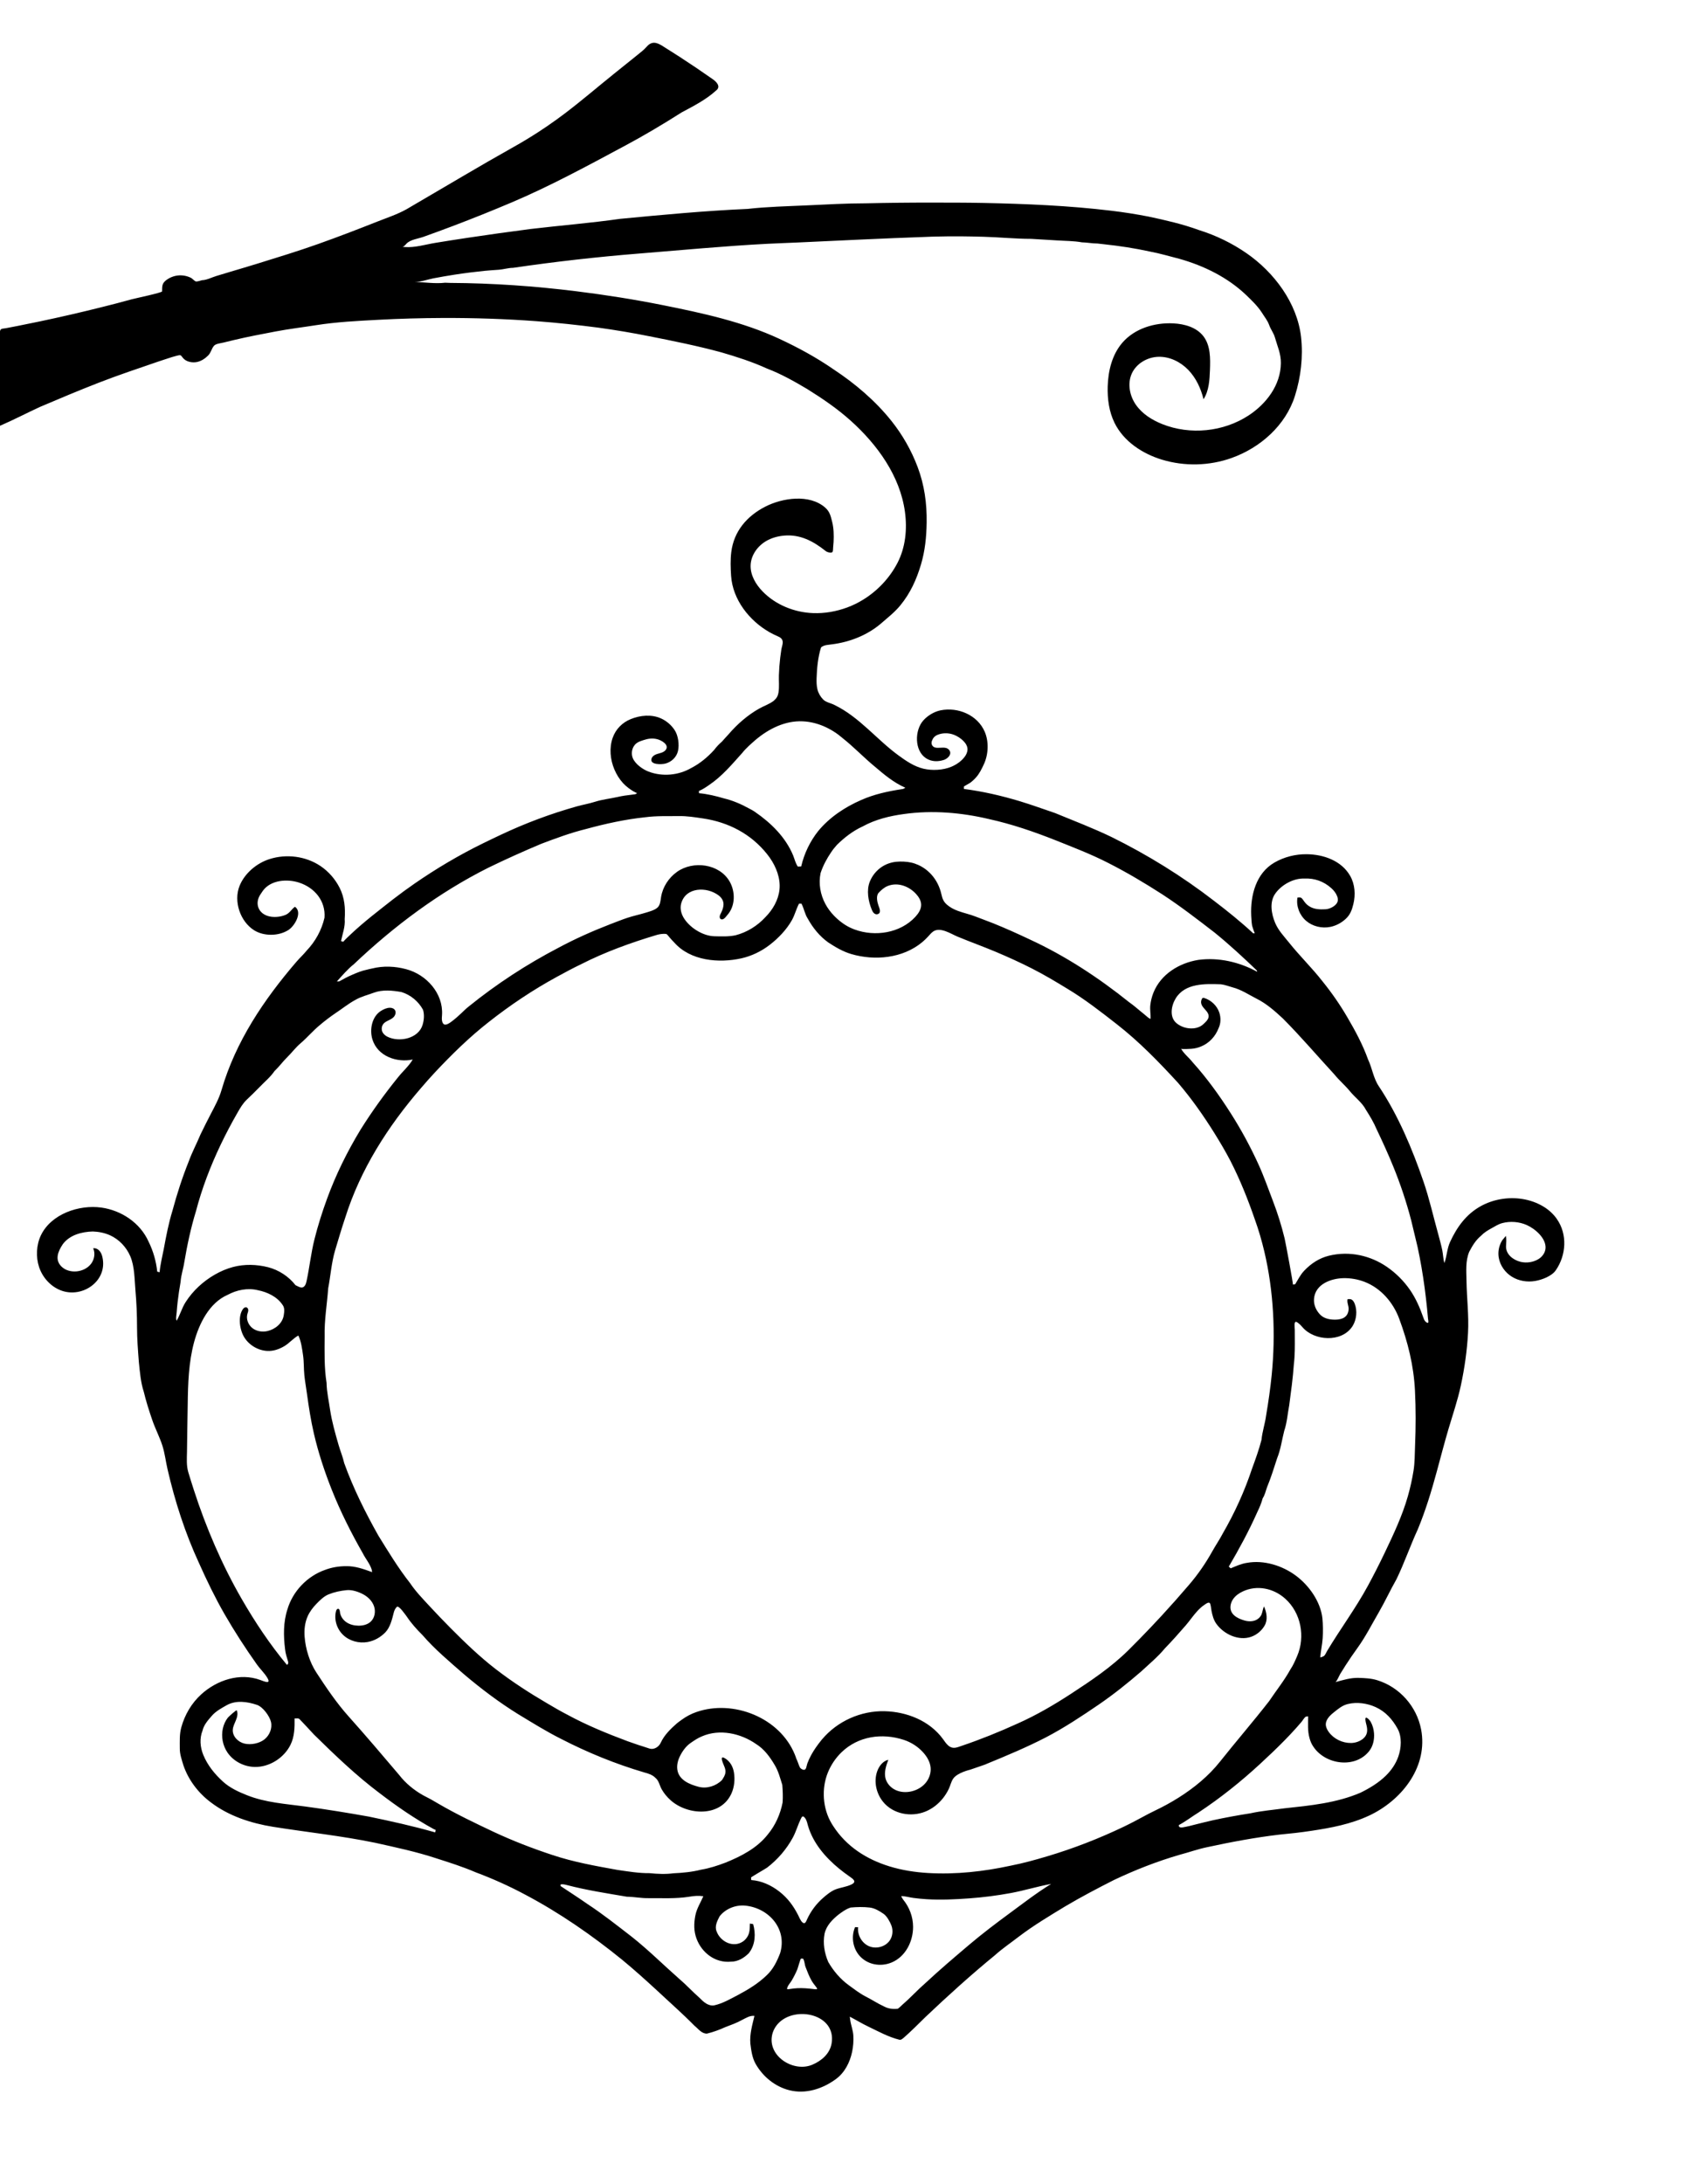 <?xml version="1.0" encoding="UTF-8"?>
<!DOCTYPE svg  PUBLIC '-//W3C//DTD SVG 1.1//EN'  'http://www.w3.org/Graphics/SVG/1.1/DTD/svg11.dtd'>
<svg enable-background="new 0 -23 1615 2094" version="1.1" viewBox="0 -23 1615 2094" xml:space="preserve" xmlns="http://www.w3.org/2000/svg">
<path d="m1493.1 1145.6c-3.363-4.792-7.826-8.916-13.232-12.125-12.213-7.251-27.124-9.335-41.013-6.824-6.571 1.188-12.965 3.41-18.806 6.653-14.04 7.795-22.784 20.029-29.392 34.306-2.937 6.345-3.056 13.629-5.41 20.16-1.221-3.617-1.255-8.34-2.07-12.256-1.09-5.236-2.556-10.433-3.93-15.583-4.702-16.854-8.433-33.75-14.131-50.344-10.754-31.318-24.26-63.443-42.689-91.086-5.3-7.77-6.4-17.35-10.38-25.73-5.07-14.17-12.21-27.46-19.81-40.4-7.09-12.17-15.13-23.78-24-34.71-9.98-12.81-21.7-24.13-31.83-36.81-4.93-6.171-10.442-11.808-13.545-19.215-3.52-8.402-5.493-19.589-0.154-27.529 5.861-8.718 17.662-15.322 28.269-14.885 9.691-0.485 18.543 2.722 25.753 9.178 2.443 2.188 4.555 4.831 5.681 7.911 0.494 1.353 0.794 2.818 0.552 4.238-0.799 4.684-7.732 8.058-11.985 8.123-5.27 0.27-10.93 0.1-15.46-2.93-2.246-1.32-3.93-3.333-5.392-5.452-1.722-2.496-2.454-3.464-5.836-2.815-1.386 8.164 2.008 16.871 8.287 22.27s15.161 7.468 23.277 5.821c5.398-1.095 10.416-3.774 14.485-7.465 4.511-4.092 6.158-8.564 7.576-14.405 2.169-8.945 1.566-18.926-3.056-27.013-8.361-14.628-25.548-20.603-41.608-20.794-10.842-0.129-21.736 2.617-31.129 8.059-17.563 10.174-23.003 31.394-22.189 50.541 0.016 0.371 0.034 0.743 0.055 1.114 1e-3 0.023 3e-3 0.046 4e-3 0.07 0.166 2.928 0.323 5.956 0.844 8.846 0.152 0.843 2.256 7.054 2.602 6.981-0.38 0.08-1.13 0.22-1.51 0.3-11.92-11.11-24.68-21.3-37.62-31.21-30.62-23.63-63.68-44.1-98.37-61.21-17.67-8.52-36.03-15.49-54.15-22.97-11.33-3.8-22.53-7.95-33.98-11.39-17.456-5.244-35.333-9.37-53.41-11.71-0.011-0.743-0.023-1.486-0.034-2.229-4e-3 -0.264 5.416-3.167 6.005-3.604 2.05-1.519 3.94-3.253 5.634-5.161 3.357-3.782 5.43-8.102 7.546-12.636 4.353-9.329 4.943-21.591 0.867-31.12-6.898-16.126-25.707-24.015-42.468-20.58-6.13 1.256-12.325 5.016-16.51 9.721-8.345 9.381-8.621 28.926 2.694 36.22 5.338 3.44 11.583 3.434 17.436 1.45 3.37-1.3 7.45-5.12 5.02-8.95-3.794-5.979-14.002 0.854-16.847-5.398-0.545-1.198-0.435-2.613 0.011-3.851 0.972-2.694 2.674-4.586 5.299-5.682 4.392-1.834 9.436-1.995 14.001-0.703 5.47 1.547 13.138 6.731 14.581 12.596 0.658 2.674-0.165 5.542-1.633 7.872-3.059 4.859-8.36 8.573-13.581 10.77-7.919 3.332-18.435 3.868-26.773 1.895-8.924-2.112-16.711-7.444-24.009-12.777-20.95-15.31-37.43-36.63-61.06-48.18-3.499-1.926-8.377-2.542-11.197-5.441-2.615-2.689-4.579-6.103-5.463-9.781-0.851-3.538-0.89-7.218-0.772-10.854 0.312-9.638 1.333-20.005 4.253-29.234 2.94-2.56 6.96-2.39 10.58-2.98 17-2.18 33.62-8.68 46.76-19.81 6.599-5.784 13.196-10.788 18.793-17.641 9.556-11.7 15.384-24.568 19.675-38.945 3.959-13.268 5.275-26.525 5.482-40.294 0.278-18.436-2.142-36.03-8.656-53.301-5.984-15.865-14.465-30.785-25.03-44.047-15.37-19.295-34.764-35.797-55.304-49.362-16.49-11.43-34.17-21.05-52.35-29.5-34.993-16.265-73.776-24.658-111.44-32.207-27.424-5.497-55.068-9.854-82.822-13.309-40.216-5.006-80.773-7.844-121.29-8.051-1.622-8e-3 -3.252-0.11-4.872-0.183-9.8 1.15-19.57-0.56-29.37-0.66 5.604 0.057 12.417-2.451 17.957-3.519 6.787-1.308 13.598-2.489 20.429-3.541 9.583-1.476 19.204-2.7 28.851-3.669 4.514-0.453 9.044-0.717 13.547-1.044 4.514-0.328 9.161-1.838 13.666-1.838 40.169-5.897 80.858-10.491 121.31-13.734 40.826-3.273 81.664-7.179 122.56-9.303l0.573-0.03c9.573-0.488 19.154-0.796 28.73-1.232 41.047-1.869 82.082-3.964 123.15-5.362 3.525-0.12 7.066-0.332 10.592-0.332 14.783-0.421 29.458-0.2 44.25 0.207 15.224 0.419 30.553 2.001 45.768 2.001 8.218 0.474 16.433 0.945 24.646 1.488 7.924 0.524 16.25 0.451 24.069 1.865 4.99 0.1 9.9 1.13 14.9 1.12 2.12 0.21 4.26 0.46 6.4 0.73 14.76 1.58 29.46 3.81 43.97 7 9.54 1.78 18.85 4.57 28.24 6.96 23.5 6.65 46.18 17.76 63.97 34.73 5.31 5.16 10.79 10.32 14.85 16.56 2.47 4.04 5.63 7.72 7.22 12.25 1.461 4.162 4.255 7.502 5.451 11.739 2.408 8.53 5.848 15.562 5.753 24.721-0.22 21.047-13.958 39.02-30.997 50.155-24.113 15.758-55.974 18.951-82.734 8.293-9.812-3.908-19.161-9.773-25.234-18.414s-8.369-20.381-4.039-30.014c4.378-9.74 15.06-15.883 25.736-16.117s21.061 4.899 28.474 12.586c7.413 7.686 12.052 17.725 14.62 28.09 5.242-8.14 5.775-18.338 6.149-28.012 0.434-11.216 0.561-23.452-6.271-32.356-6.588-8.586-18.105-11.812-28.914-12.345-18.06-0.891-37.167 4.949-48.937 18.676-9.77 11.395-13.52 26.892-13.944 41.896-0.337 11.911 1.294 24.09 6.552 34.783 8.721 17.737 26.638 29.584 45.556 35.31 21.649 6.552 45.393 5.978 66.7-1.615 27.54-9.813 51.892-31.282 60.774-59.565 5.682-18.092 7.965-37.524 5.868-56.401-3.715-32.582-25.8-62.026-52.352-80.369-13.892-9.598-29.293-17.068-45.408-22.111-15.7-5.73-31.99-9.47-48.3-12.94-11.9-2.33-23.89-4.22-35.93-5.65-40.542-4.895-81.712-6.609-122.52-7.454-16.765-0.347-33.527-0.306-50.293-0.331-20.756-0.031-41.513 0.196-62.264 0.679-19.064 0-38.21 1.109-57.251 1.988-18.764 0.866-37.786 1.254-56.437 3.379-40.824 1.785-81.715 5.639-122.39 9.531-28.372 4.053-57.145 6.31-85.621 9.699-20.298 2.637-40.574 5.445-60.814 8.495-10.222 1.54-20.434 3.143-30.635 4.816-9.431 1.547-19.742 4.767-29.308 3.997-0.797-0.064-1.591-0.156-2.387-0.231 1.782-0.129 2.885-1.907 4.143-3.175 3.77-3.796 11.154-4.6 16.058-6.348 9.528-3.397 19.024-6.886 28.484-10.469 18.92-7.166 37.7-14.703 56.324-22.605 36.688-15.568 71.705-34.567 106.8-53.357 0.733-0.393 1.467-0.785 2.2-1.178 18.287-9.791 36.359-20.573 53.929-31.733 11.5-6.13 23.29-12.14 33-20.97 5.009-3.839 8e-3 -8.538-3.229-10.813-5.279-3.71-10.593-7.369-15.941-10.978-10.696-7.217-21.529-14.232-32.491-21.038-5.859-3.638-10.303-4.467-15.02 0.94-2.682 3.075-5.86 5.46-9.06 8.033-7.455 5.991-14.909 11.982-22.364 17.974-15.59 12.529-30.894 25.688-46.802 37.75-2.754 2.089-5.535 4.143-8.339 6.164-5.765 4.154-11.634 8.163-17.599 12.024-7.616 4.929-15.389 9.616-23.304 14.05-16.492 9.239-32.809 18.696-49.112 28.259-17.906 10.503-35.812 21.006-53.719 31.509-8.729 4.888-18.706 8.148-28.102 11.868-18.85 7.463-37.781 14.73-56.887 21.516-19.081 6.777-38.43 12.664-57.787 18.678-8.696 2.702-17.44 5.249-26.138 7.845-4.514 1.347-9.019 2.724-13.53 4.084-3.96 1.194-9.427 3.977-13.547 3.977-1.323 0.373-4.811 1.559-6.098 1.175-1.256-0.374-3.157-2.711-4.599-3.426-3.827-1.895-8.194-2.711-12.444-2.262-4.01 0.424-7.887 1.972-11.122 4.374-4.288 3.184-4.019 5.793-4.117 10.899-0.024 1.243-26.454 6.815-29.13 7.567-9.462 2.657-18.996 5.074-28.528 7.464-19.849 4.976-39.792 9.574-59.817 13.79-7.059 1.486-14.129 2.925-21.208 4.316-3.641 0.715-7.283 1.418-10.929 2.109-3.504 0.658-5.86-0.02-5.86 3.869v89.72c12.9-5.59 25.39-12.09 38.15-18.01 18.785-8.002 37.612-15.916 56.641-23.322 18.805-7.319 37.967-13.676 57.06-20.251 6.015-1.851 11.797-4.098 17.896-5.628 3.878-0.972 3.572-0.59 5.649 2.055 3.071 3.91 9.251 5.017 13.843 3.942 3.99-0.934 7.481-3.265 10.353-6.129 2.877-2.868 3.159-6.426 5.658-9.337 1.76-2.061 6.226-2.395 9.091-3.1 3.358-0.827 6.719-1.645 10.084-2.445 13.286-3.158 26.635-5.678 40.043-8.226 12.84-2.44 25.82-3.97 38.72-6.01 19.581-3.097 39.712-4.087 59.487-5.144 20.631-1.102 41.29-1.689 61.95-1.76 30.035-0.104 60.061 0.86 90.01 3.096 19.885 1.485 39.643 3.628 59.403 6.208 16.33 2.26 32.61 4.98 48.78 8.23 23.18 4.58 46.36 9.26 69.18 15.47 14.83 4.32 29.6 9.07 43.67 15.5 13.46 5.13 26.04 12.22 38.39 19.55 14.67 9.13 29.04 18.92 41.91 30.49 25.367 22.804 47.242 52.813 51.932 87.344 2.255 16.606 0.575 34.103-7.265 49.114-7.411 14.19-18.793 26.296-32.361 34.766-4.984 3.111-10.276 5.734-15.79 7.764-10.468 3.853-21.661 5.839-32.824 5.396-17.889-0.71-35.676-7.867-48.182-20.677-6.721-6.884-12.038-15.941-11.564-25.55 0.469-9.507 6.754-18.149 14.993-22.916 5.206-3.012 11.122-4.618 17.089-5.151 15.439-1.378 28.014 5.37 39.782 14.7 1.103 1.072 5.333 2.391 6.59 1.051 0.659-0.703 0.563-3.587 0.672-4.549 0.195-1.716 0.335-3.439 0.421-5.164 0.313-6.261 0.194-13.019-1.341-19.128-1.355-5.394-2.213-9.805-6.657-13.718-15.105-13.301-41.069-9.383-57.535-0.941-17.551 8.999-30.101 23.556-32.576 43.519-0.936 7.552-0.676 15.186-0.179 22.761 1.498 22.833 17.498 43.104 36.891 54.101 2.623 1.487 5.331 2.818 8.106 3.995 2.319 0.983 4.294 2.4 4.506 5.233 0.168 2.232-0.982 5.222-1.333 7.464-0.399 2.548-0.75 5.104-1.052 7.666-0.671 5.599-1.085 11.232-1.276 16.868-0.182 5.382 0.484 10.998-0.352 16.318-0.584 3.718-1.821 5.75-4.605 8.186-4.18 3.21-9.25 4.83-13.8 7.38-11.36 6.37-21.27 15.09-29.73 24.96-2.05 2.28-4.17 4.5-6.19 6.83-2.73 2.36-5.24 4.97-7.38 7.89-6.28 6.9-13.57 13.03-21.91 17.3-12.23 7.16-27.79 8.56-41.05 3.5-5.573-2.138-12.703-7.179-15.065-12.849-1.54-3.697-1.161-8.135 0.984-11.518 2.31-3.643 5.568-4.592 9.389-5.865 4.3-1.432 8.487-1.978 13-0.846 3.647 0.915 11.329 4.901 8.537 9.742-0.936 1.622-2.68 2.613-4.447 3.234s-3.631 0.951-5.362 1.667-3.384 1.915-4.046 3.667c-2.469 6.525 9.706 5.966 13.121 5.089 5.769-1.481 10.678-6.017 12.096-11.968 1.464-6.144 0.289-14.912-3.196-20.177-3.21-4.849-7.79-8.797-13.1-11.18-9.106-4.088-19.872-3.004-28.933 0.662-8.152 3.297-14.477 9.652-17.385 17.992-3.429 9.832-2.335 20.859 1.675 30.345 2.009 4.753 4.778 9.206 8.251 13.029 3.006 3.309 7.849 6.952 11.914 8.906 0.249 0.12 1.394 0.895 1.669 0.502-1.17 1.67-3.33 1.33-5.06 1.69-4.66 0.53-9.3 1.17-13.86 2.24-7.16 1.6-14.52 2.33-21.53 4.57-5.701 1.822-11.815 2.838-17.606 4.465-6.238 1.752-12.439 3.636-18.597 5.649-12.317 4.026-24.466 8.568-36.403 13.612-11.755 4.967-23.287 10.489-34.738 16.087-22.863 11.177-44.96 24.263-65.963 38.795-6.936 4.799-13.738 9.799-20.423 14.942-13.41 10.54-27.02 20.9-39.51 32.54-2.79 2.66-5.68 5.24-8.25 8.13l-2.08-0.68c1.44-7 4.15-13.81 3.52-21.1 0.719-10.447-0.078-20.504-4.844-29.93-4.226-8.359-10.572-15.657-18.347-20.893-14.134-9.518-32.71-11.848-48.892-6.68-12.369 3.95-23.906 13.606-28.781 25.792-5.874 14.682 0.641 34.044 13.994 42.442 9.389 5.905 23.697 5.737 33.019-0.32 5.951-3.866 13.628-17.014 6.151-22.2-3.375 2.355-4.871 5.964-8.891 7.711-5.176 2.249-12.381 2.821-17.731 0.93-9.447-3.338-11.807-13.039-6.208-20.901 0.66-1.05 1.35-2.08 2.07-3.07 7.643-10.508 23.447-11.538 34.844-7.796 14.92 4.898 25.444 17.67 24.246 33.586-2.67 11.8-8.74 22.78-17.07 31.53-3.03 3.78-6.66 7.03-9.82 10.71-31.317 36.471-58.32 76.487-71.89 123.1-2.335 8.022-6.408 15.404-10.25 22.781-3.42 6.47-6.63 13.06-9.86 19.63-3.58 8.67-8.07 16.94-11.25 25.77-6.21 15.44-11.33 31.28-15.65 47.34-3.69 11.94-6.03 24.24-8.3 36.52-1.44 7.49-3.38 14.9-4.04 22.52-0.57-0.14-1.7-0.42-2.27-0.56-1.06-9.98-3.83-19.78-8.3-28.77-8.017-17.983-26.022-29.997-45.348-32.673-21.256-2.944-48.038 6.073-57.885 26.539-4.454 9.257-4.995 20.896-1.752 30.585 3.343 9.989 11.069 18.566 20.915 22.31 20.451 7.776 44.846-8.858 39.853-31.673-0.492-2.247-1.3-4.488-2.815-6.218s-3.841-2.873-6.113-2.514c2.194 4.818 1.152 10.78-2.086 14.968s-8.412 6.65-13.68 7.174c-5.172 0.515-10.688-0.855-14.443-4.449-7.033-6.731-3.384-14.92 1.163-21.728 6.66-8.83 18.15-11.76 28.69-12.06 5.65 0.2 11.36 1.3 16.54 3.64 8.569 3.871 15.616 11.269 19.372 19.988 4.245 9.856 4.058 22.2 4.98 32.755 1.024 11.716 1.536 23.476 1.534 35.236-2e-3 11.227 0.882 22.285 1.744 33.49 0.966 9.31 1.757 19.648 4.731 28.571 2.189 9.21 5.104 18.226 8.173 27.174 2.849 8.305 7.09 16.306 9.726 24.615 2.33 7.35 3.16 15.08 4.91 22.59 7.09 30.81 16.86 61.06 30.13 89.79 7.4 16.58 15.32 32.95 24.35 48.72 9.59 16.67 20.07 32.82 31.18 48.51 3.095 4.371 7.116 8.047 9.911 12.642 4.062 6.677-2.593 3.722-6.653 2.229-19.68-7.232-41.601 0.129-56.618 13.758-9.3 8.44-15.88 19.67-19.16 31.75-1.78 6.51-1.42 13.3-1.41 19.98-0.1 5.58 1.86 10.9 3.42 16.18 4.82 14.22 14.32 26.65 26.3 35.63 17.29 13.16 38.53 20.04 59.78 23.47 32.58 5.18 65.46 8.61 97.8 15.29 19.69 4.38 39.49 8.56 58.67 14.9 12.66 4.06 25.38 8.06 37.61 13.34 16.46 6.15 32.52 13.35 48.01 21.67 32.89 17.41 63.62 38.73 92.51 62.14 11.34 9.32 22.23 19.15 33.04 29.07 12.17 11.4 24.72 22.4 36.45 34.27 3.6 2.93 6.84 7.68 11.95 7.56 6.02-1.48 11.89-3.61 17.52-6.18 5.42-2.1 10.97-4 16.05-6.87 3.78-1.84 7.56-4.48 11.98-3.93-2.05 8.7-4.69 17.49-3.91 26.54 0.86 6.66 1.69 13.55 5.09 19.51 6.981 12.238 18.625 21.772 32.384 25.22 15.7 3.934 31.76-1.353 44.536-10.68 8.464-6.179 13.44-16.015 15.566-26.093 1.073-5.084 1.46-10.319 1.187-15.507-0.282-5.361-2.343-10.05-3.013-15.21-0.1-0.77-0.31-2.3-0.41-3.06 6.06 3.14 11.86 6.76 18.06 9.67 9.59 4.6 19.04 9.84 29.43 12.43 1.88 0.47 3.27-1.18 4.62-2.19 7.15-6.33 13.9-13.09 20.7-19.79 21.52-20.4 43.55-40.31 66.49-59.1 7.07-6.38 15.01-11.68 22.53-17.51 14.17-10.82 29.49-19.97 44.71-29.21 15.25-9.04 30.95-17.28 46.76-25.29 20.32-9.64 41.32-17.87 62.92-24.16 8.96-2.36 17.69-5.51 26.78-7.38 22.82-4.93 45.8-9.24 68.99-11.98 10.19-0.98 20.38-2.06 30.5-3.62 19.05-2.83 38.3-6.49 55.84-14.75 29.91-14.085 54.902-44.503 50.122-79.277-0.149-1.085-0.327-2.166-0.535-3.241-4.264-22.074-20.671-40.581-42.202-47.182-5.715-1.752-11.796-2.025-17.735-2.19-7.752-0.215-14.9 2.052-22.285 4.082 1.221-0.336 3.77-6.415 4.512-7.638 1.739-2.865 3.517-5.707 5.333-8.524 3.632-5.634 7.413-11.172 11.347-16.6 7.662-10.572 13.783-22.708 20.367-34.023 6.063-10.419 11.07-21.421 17.039-31.865 7.585-15.619 13.175-32.066 20.438-47.803 7.46-17.962 13.108-36.61 18.204-55.361 3.67-13.501 7.272-27.433 11.283-40.998 4.108-13.895 8.792-27.406 11.829-41.604 3.555-16.624 5.979-33.509 6.879-50.49 0.886-16.713-1.215-33-1.465-49.647-0.15-9.33-1.09-19.09 2.57-27.93 2.98-5.75 6.4-11.43 11.5-15.56 2.768-2.957 6.263-5.045 9.782-6.979 3.494-1.92 6.605-4.025 10.497-5.044 7.673-2.01 16.173-1.34 23.423 1.865 7.904 3.493 18.517 12.491 18.032 22.048-0.208 4.104-2.744 7.874-6.142 10.183-5.018 3.411-12.044 4.466-17.894 3.018-6.947-1.719-14.067-7.081-13.868-14.874 0.088-3.481 0.674-6.584-0.233-10.009 0.077 0.291-3.065 3.698-3.409 4.245-0.926 1.475-1.687 3.052-2.271 4.692-1.364 3.833-1.74 8.003-1.053 12.014 1.29 7.53 6.156 14.276 12.665 18.277s14.527 5.313 22.063 4.06c6.57-1.092 16.001-4.56 19.962-10.279 9.998-14.438 11.336-34.469 1.048-49.129zm-544.27-383.31c21.5 4.73 42.37 11.9 62.83 19.97 17.24 6.91 34.64 13.52 51.19 22.02 17.81 9.03 34.98 19.27 51.77 30.06 17.43 11.36 33.89 24.1 50.35 36.79 14.02 11.38 27.29 23.66 40.31 36.16 0.09 0.33 0.29 0.98 0.39 1.3-17.07-9.37-37.03-13.99-56.43-11.39-18.361 2.951-36.021 13.716-43.098 31.505-1.53 3.845-2.529 7.899-2.983 12.012-0.485 4.396 0.494 8.668 0.284 12.964-1.581-0.141-3.697-2.392-4.987-3.415-1.691-1.34-3.347-2.723-5.002-4.107-3.407-2.848-6.802-5.719-10.434-8.28-29.4-23.57-61.14-44.44-95.4-60.25-11.491-5.444-23.095-10.659-34.884-15.428-5.562-2.25-11.26-4.195-16.809-6.418-5.641-2.26-11.636-3.457-17.325-5.579-3.702-1.381-7.312-3.224-10.324-5.81-3.484-2.992-4.528-5.924-5.508-10.295-0.38-1.694-0.862-3.366-1.444-5.002-1.189-3.342-2.795-6.537-4.789-9.471-3.944-5.802-9.396-10.509-15.796-13.403-2.207-0.998-4.509-1.794-6.874-2.318-4.376-0.968-9.647-1.19-14.122-0.782-4.916 0.448-9.731 2.072-13.876 4.761-5.269 3.419-9.407 8.527-11.732 14.357-3.314 8.31-1.435 18.62 1.846 26.646 0.458 1.121 0.973 2.244 1.78 3.147 1.199 1.341 2.805 1.877 4.463 1.117 1.754-0.804 1.874-2.491 1.49-4.31-0.279-1.318-0.845-2.554-1.289-3.825-1.171-3.356-2.444-9.228 0.221-12.137 2.298-2.508 5.263-5.099 8.423-6.414 9.833-4.092 20.799 0.137 27.611 7.712 2.524 2.807 4.628 6.256 4.72 10.03 0.107 4.408-2.526 8.415-5.51 11.661-14.448 15.712-38.801 19.413-58.346 12.175-1.446-0.535-2.869-1.131-4.264-1.789-5.633-2.654-11.214-6.995-15.533-11.493-3.209-3.342-6.001-7.09-8.199-11.172-4.829-8.967-6.68-19.566-4.599-29.599 2.35-7.14 5.93-13.81 10.15-20.02 1.64-2.5 3.58-4.8 5.55-7.05 7.24-7.09 15.36-13.41 24.63-17.63 12.2-6.73 25.94-10.07 39.67-11.92 27.279-3.82 55.149-1.43 81.879 4.92zm144.06 785.87c-3.485 3.559-6.997 7.093-10.534 10.601-16.377 16.243-35.692 29.247-54.939 41.793-16.43 10.71-33.41 20.68-51.37 28.65-17.53 7.98-35.39 15.23-53.64 21.4-4.818 1.665-8.712 3.524-13.092-0.317-1.986-1.742-3.423-4.007-4.982-6.14-12.865-17.6-34.685-26.187-55.978-26.697-22.779-0.545-45.248 9.512-59.949 26.915-0.328 0.389-0.652 0.781-0.969 1.179-3.56 4.455-6.901 9.113-9.612 14.139-1.384 2.566-2.604 5.22-3.611 7.957-0.874 2.375-0.789 6.718-3.904 5.896-1.387-0.366-2.655-1.166-3.334-2.462-1.24-2.7-2-5.6-3.34-8.24-0.42-1.38-0.92-2.7-1.45-3.99-14.537-35.382-59.055-52.858-94.32-40.61-5.01 1.74-9.74 4.23-14.02 7.35-1.62 1.16-3.24 2.34-4.8 3.59-6 5.35-12.02 11.1-15.4 18.54-1.75 3.88-6.39 6.89-10.67 5.58-3.6-1.09-7.12-2.45-10.73-3.47-3.46-1.17-6.88-2.45-10.34-3.59-19.74-7.37-39.3-15.37-57.82-25.44-6.63-3.39-13.03-7.2-19.44-10.95-16.88-9.875-33.507-20.626-49.005-32.562-15.523-11.956-29.664-25.586-43.461-39.464-6.914-6.955-13.703-14.035-20.361-21.236-6.471-6.999-13.279-14.011-18.582-21.967-11.32-14.36-20.79-30.04-30.4-45.55-12.56-22.32-24.04-45.31-32.73-69.43-1.32-6-3.76-11.67-5.44-17.56-3.14-10.9-6.28-21.84-8.03-33.07-1.2-8.76-3.32-17.42-3.45-26.3-2.36-14.77-1.91-29.77-1.85-44.67-0.38-15.43 2.3-30.67 3.41-46 2.29-12 3.11-24.27 6.52-36.05 3.18-10.61 6.31-21.25 9.84-31.75 14.567-46.297 40.96-87.444 72.47-123.98 4.427-5.134 8.889-10.267 13.53-15.209 16.14-17.19 33.02-33.76 51.62-48.29 20.58-16.22 42.44-30.84 65.46-43.38 7.64-4.15 15.29-8.31 23.14-12.05 23.21-11.81 47.8-20.64 72.7-28.1 2.92-0.8 5.99-1.24 9.02-0.87 1.28 0.91 2.18 2.26 3.21 3.45 1.38 1.65 2.88 3.22 4.39 4.77 15.422 17.54 42.774 19.937 64.3 15.142 9.762-2.174 19.096-6.682 27.09-12.809 8.288-6.352 16.359-14.739 21.465-23.889 2.818-5.049 4.09-10.688 6.785-15.744 0.58 0.01 1.75 0.02 2.33 0.03 2.5 4.61 3.17 10.01 6.1 14.42 4.88 8.89 11.43 16.91 19.72 22.84 6.85 4.46 13.97 8.68 21.87 11.01 22.621 6.672 49.565 4.129 68.147-11.384 2.066-1.725 4.012-3.594 5.815-5.592 1.468-1.626 2.866-3.357 4.665-4.606 6.76-4.694 16.985 2.237 23.239 4.844 12.103 5.045 24.443 9.447 36.526 14.525 11.874 4.989 23.607 10.322 35.089 16.16 11.517 5.855 22.524 12.423 33.538 19.154 16.83 10.08 32.34 22.17 47.78 34.23 21.42 16.7 40.41 36.27 58.74 56.25 12.87 15.03 24.27 31.27 34.75 48.03 5.45 8.77 10.73 17.67 15.5 26.84 9.19 17.99 16.72 36.8 23.3 55.9 3.65 10.04 6.62 20.31 9.09 30.71 9.048 38.098 11.004 79.592 7.094 118.59-1.303 12.993-3.167 25.925-5.354 38.797-1.04 7.86-3.68 15.41-4.42 23.32-2.43 9.44-5.78 18.62-9.13 27.77-7.14 21.51-16.6 42.24-27.94 61.85-3.09 5.93-6.89 11.43-10.14 17.27-6.412 11.523-13.677 21.984-22.221 31.995-8.559 10.028-17.311 19.892-26.249 29.584-6.865 7.446-13.841 14.788-20.924 22.026-0.103 0.105-0.208 0.212-0.312 0.319zm-318.94 268.93c-0.618 1.369-1.315 3.36-2.618 3.528-0.451 0.058-0.975-0.102-1.593-0.582-1.944-1.51-3.269-5.059-4.365-7.202-4.543-8.879-9.976-16.253-17.902-22.448-7.759-6.063-17.097-10.413-27.016-11.057-0.061-0.811-0.121-1.623-0.182-2.434-0.036-0.477 14.046-8.469 15.482-9.572 4.994-3.834 9.59-8.186 13.696-12.959 4.105-4.773 7.719-9.968 10.747-15.487 3.195-5.823 4.853-12.118 7.727-18.077 0.64-1.05 1.05-2.88 2.65-2.38 2.46 1.8 3.29 4.85 3.99 7.67l0.38 1.35c4.891 16.581 16.625 30.14 29.767 40.919 3.226 2.646 6.571 5.148 9.995 7.531 3.196 2.225 7.467 4.934 1.819 7.666-4.778 2.311-10.124 2.808-15.024 4.649-4.409 1.657-8.701 5.188-12.205 8.255-6.497 5.688-11.793 12.759-15.348 20.63zm7.113 66.822c-0.421-0.05-0.843-0.101-1.265-0.152-4.917-0.601-9.878-1.007-14.835-0.801-2.578 0.107-5.119 0.411-7.668 0.837-2.571 0.429-2.879 0.355-2.076-1.839 0.768-2.098 2.814-4.236 3.961-6.191 2.072-3.532 3.962-7.205 5.528-10.991 0.493-1.191 2.942-10.134 3.405-10.134 0.51 0 1.53-0.02 2.03-0.03 1.62 2.41 1.37 5.44 2.42 8.09 1.732 4.373 3.349 8.835 5.704 12.924 1.188 2.063 2.582 3.909 4.078 5.752 1.815 2.236 1.968 2.918-1.282 2.535zm-250.76-976.07c1.103 1.275 2.092 2.646 3 4.078-0.908-1.432-1.898-2.803-3-4.078zm98.623-52.529c0.237 0.836 0.398 1.699 0.641 2.529-0.243-0.83-0.405-1.693-0.641-2.529zm51.177-125.82c12.31-8.25 21.87-19.74 31.69-30.66 3.72-4.67 8.28-8.56 12.74-12.49 12.6-10.68 28.57-18.71 45.45-17.83 14.16 0.65 27.67 7.03 38.29 16.24 10.71 8.52 20.16 18.48 30.72 27.19 9 7.65 18.26 15.45 29.2 20.17-0.93 0.75-1.99 1.32-3.2 1.39-13.37 2.03-26.73 4.92-39.13 10.44-15.61 6.81-30.25 16.5-41.16 29.71-7.89 9.93-13.49 21.6-16.34 33.95-1.09 0.03-2.18 0.08-3.25 0.13-2.21-3.19-3.04-7.03-4.44-10.58-7.22-17.49-21.14-31.15-36.5-41.72-1.92-1.37-4-2.46-6.08-3.53-7.55-4.17-15.54-7.57-23.94-9.58-7.79-2.3-15.68-4.18-23.78-4.92-0.03-0.52-0.1-1.57-0.14-2.09 3.53-1.52 6.75-3.61 9.87-5.82zm-340.74 171.82c38.53-36.54 81.57-68.75 129.15-92.57 16.6-8.08 33.45-15.63 50.47-22.79 14.11-5.35 28.31-10.61 42.98-14.22 18.69-5.1 37.7-9.3 57-11.3 10.61-1.4 21.33-0.97 32-1.09 7.82-0.17 15.57 1.11 23.28 2.25 24.342 3.6 45.963 14.812 61.416 34.203 0.909 1.141 1.785 2.309 2.62 3.505 6.063 8.678 10.38 19.639 9.271 30.39-1.042 10.102-6.398 19.335-13.448 26.452-7.68 8.38-17.63 14.56-28.64 17.44-6.73 1.43-13.64 1.12-20.46 0.95-11.19-0.279-24.19-8.596-29.667-18.253-2.222-3.918-3.24-8.654-2.091-13.009 4.246-16.099 24.706-16.41 35.873-7.93 2.898 2.201 4.832 5.073 4.741 8.83-0.07 2.884-1.165 5.646-2.469 8.219-0.513 1.012-1.071 2.041-1.175 3.171-0.199 2.167 1.401 3.413 3.318 2.549 1.71-0.77 2.906-2.692 4.111-4.049 7.656-8.617 7.695-22.294 2.074-32.031-9.875-17.107-34.987-20.197-50.405-9.26-7.92 5.619-13.693 14.357-15.292 23.978-0.565 3.4-0.738 7.919-3.538 10.363-3.015 2.631-8.236 3.924-11.982 5.059-5.554 1.682-11.251 2.86-16.764 4.681-5.651 1.867-11.165 4.132-16.743 6.232-16.95 6.56-33.59 13.98-49.6 22.58-30.32 15.81-59.12 34.59-85.72 56.09-2.54 1.98-4.84 4.25-7.17 6.48-2.978 2.85-6.369 5.81-9.688 8.264-3.418 2.528-7.732 5.058-8.896-0.941-0.359-1.852-0.111-3.76 5e-3 -5.643 1.267-20.695-15.035-38.699-34.381-43.8-10.63-2.87-21.99-3.36-32.71-0.67-1.71 0.32-3.39 0.75-5.08 1.17-4.81 0.99-9.39 2.84-13.87 4.81-4.35 1.85-8.52 4.09-12.64 6.4l-2.19 0.01c5.23-5.7 10.22-11.68 16.31-16.52zm-169.96 341.79c-1.037-1.759-0.11-6.02 0.046-8.231 0.229-3.249 0.534-6.492 0.9-9.729 0.732-6.473 1.716-12.915 2.857-19.328 0.39-6.41 2.61-12.46 3.53-18.77 2.8-16.53 6.28-32.95 11.2-48.97 5.745-21.982 13.932-43.291 23.716-63.78 4.951-10.367 10.322-20.533 16.047-30.493 2.671-4.647 5.037-8.828 8.884-12.542 4.165-4.02 8.389-7.982 12.382-12.175 4.8-5.04 10.33-9.48 14.26-15.27 4.4-4.13 7.91-9.09 12.21-13.31 4.41-4.29 8.03-9.33 12.75-13.3 6.46-5.51 11.92-12.09 18.49-17.47 4.87-4.14 9.98-8.02 15.27-11.61 6.3-4.15 12.16-8.97 18.83-12.55 5.49-3.24 11.77-4.67 17.68-6.91 8.47-3.16 17.78-2.17 26.49-0.66 8.78 2.66 16.38 8.97 20.75 17.03 1.4 4.68 0.97 9.84-0.44 14.49-4.015 13.241-22.462 16.909-33.704 11.325-2.091-1.038-3.984-2.649-4.9-4.796-0.874-2.049-0.761-4.495 0.299-6.454 2.082-3.849 7.375-4.396 10.384-7.394 1.758-1.751 2.752-4.608 1.494-6.746-0.944-1.605-2.917-2.373-4.779-2.374-3.129-2e-3 -5.99 1.358-8.564 2.929-8.838 5.394-11.263 18.045-8.29 27.529 5.04 16.075 23.304 22.385 38.65 19.151-3.8 6.37-9.53 11.28-14.12 17.05-12.97 16.02-25.06 32.79-36 50.26-12.76 21.05-23.72 43.23-32.15 66.37-4.641 12.741-8.771 25.728-12.054 38.887-3.265 13.083-4.643 26.415-7.452 39.57-0.343 1.608-0.728 3.26-1.683 4.599-2.624 3.677-5.916 0.961-8.981-0.385-6.58-8.41-15.97-14.56-26.32-17.23-10.94-2.77-22.61-3.11-33.57-0.22-12.044 3.176-23.832 10.196-32.989 18.715-4.781 4.448-9.006 9.489-12.53 14.987-3.609 5.63-5.287 12.204-8.593 17.805zm62.453 266.85c-19.018-32.932-34.23-68.398-45.937-104.55-1.867-5.766-3.683-11.541-5.423-17.343-1.76-6.19-1.31-12.69-1.17-19.03 0.114-15.249 0.504-30.57 0.694-45.723 0.249-19.889 0.896-40.327 6.109-59.637 4.784-17.722 14.603-37.75 32.187-45.38 8.78-4.72 19.26-6.88 29.05-4.43 9.08 1.82 18.41 6.2 23.66 14.13 2.16 2.82 1.61 6.6 1.1 9.88-1.216 7.82-8.232 13.431-15.615 15.14-4.938 1.143-10.437 0.297-14.435-2.818-3.998-3.114-6.193-8.609-4.848-13.495 0.295-1.073 0.749-2.115 0.849-3.224s-0.247-2.355-1.2-2.932c-1.172-0.71-2.783-0.082-3.614 1.008-5.413 7.098-3.415 20.125 0.82 27.173 4.636 7.716 13.251 12.888 22.241 13.351 5.793 0.299 11.32-1.616 16.257-4.525 4.846-2.856 8.73-7.637 13.533-10.248 2.725 5.474 3.61 12.789 4.502 18.802 0.95 6.401 0.619 12.79 1.262 19.17 0.59 5.861 1.693 11.834 2.489 17.708 1.747 12.889 3.748 25.757 6.691 38.434 4.228 18.209 10.133 36.109 17.016 53.483 8.376 21.144 18.65 41.523 29.913 61.253 2.66 5.28 6.7 9.83 8.49 15.55l0.39 2.43c-7.98-2.92-16.23-5.91-24.84-5.72-6.95-0.02-13.93 1.12-20.43 3.61-16.99 5.99-30.8 20.43-35.92 37.7-4.05 12.34-3.87 25.61-2.27 38.36 0.38 4.16 1.81 8.12 2.98 12.12l-0.06 1.74c-0.28 0.28-0.83 0.86-1.11 1.14-16.361-19.66-30.581-41-43.361-63.13zm185.52 223.67c-21.01-6.01-42.39-10.73-63.79-15.17-20.185-3.605-40.431-6.887-60.751-9.642-19.124-2.593-38.106-3.684-56.233-10.927-8.111-3.241-16.088-6.933-22.645-12.831-7.99-7.21-14.98-15.81-19.05-25.85-2.98-7.33-3.66-15.77-0.67-23.19 1.3-5.52 5.14-9.83 8.76-13.98 3.94-4.63 9.4-7.49 14.6-10.45 8.87-4.87 19.679-3.3 28.859-0.2 5.64 1.905 12.145 10.774 13.432 16.397 1.401 6.116-1.391 12.793-6.303 16.698-4.931 3.92-13.004 5.452-19.123 4.013-6.07-1.427-11.502-6.863-11.217-13.092 0.149-3.262 1.754-6.246 2.992-9.267 1.237-3.021 2.119-6.495 0.828-9.494-0.333-0.774-8.008 6.274-8.565 6.992-2.355 3.04-3.961 6.638-4.792 10.385-1.75 7.895-0.063 16.515 4.528 23.171 5.791 8.396 15.887 13.512 26.084 13.7 14.167 0.261 28.103-8.772 34.235-21.162 3.9-7.88 4.09-16.73 3.96-25.32 1.64 0.18 3.85-0.66 5.02 0.93 4.63 4.72 9.03 9.65 13.55 14.48 20.07 19.7 40.41 39.26 62.93 56.17 16.52 12.62 33.67 24.48 51.92 34.47 0.47 0.2 1.42 0.62 1.9 0.82-0.109 0.589-0.339 1.759-0.459 2.349zm56.43-0.32c-17.99-8.5-36-17.06-53.2-27.08-4.79-2.93-9.71-5.64-14.73-8.13-8.86-4.96-16.92-11.55-23.13-19.6-15.92-18.78-31.87-37.56-48.3-55.91-11.67-13-21.43-27.54-30.98-42.11-6.514-9.941-10.442-22.691-11.338-34.484-0.496-6.533 0.199-13.249 2.807-19.26 2.007-4.626 5.089-8.69 8.596-12.281 3.346-3.426 7.109-7.199 11.584-9.005 5.623-2.27 11.289-3.444 17.298-4.053 5.163-0.524 11.3 1.532 15.863 3.971 4.68 2.501 8.736 6.49 10.437 11.515s0.69 11.098-3.192 14.715c-3.092 2.881-7.526 3.908-11.752 3.864-4.019-0.042-8.102-0.991-11.445-3.222s-5.869-5.836-6.295-9.833c-0.137-1.285-0.408-2.998-1.694-3.127-1.13-0.114-1.823 1.197-2.104 2.298-2.069 8.127 0.885 17.205 7.011 22.932 6.127 5.727 15.095 8.078 23.35 6.598 6.463-1.159 12.418-4.561 16.964-9.262 4.607-4.764 6.466-12.507 8.048-18.826 0.49-2.09 1.43-4.08 2.96-5.59 1.917-1.892 8.787 8.355 9.631 9.418 4.14 6.21 9.445 12.158 14.749 17.382 12.03 13.92 26.21 25.75 40.04 37.82 16.39 13.87 33.57 26.85 51.83 38.17 13.54 8.19 26.99 16.59 41.14 23.7 25.59 13.19 52.36 24.1 79.99 32.25 3.85 1 7.84 2.27 10.69 5.22 3.318 2.697 3.909 7.312 5.92 10.873 2.202 3.899 5.141 7.419 8.458 10.415 16.286 14.709 48.138 16.604 58.487-6.418 2.742-6.101 3.451-13.364 2.392-19.937-0.895-5.555-3.515-10.515-8.362-13.561-4.334-2.723-3.612 0.639-2.364 4.038 1.106 3.013 2.884 5.868 2.52 9.21-0.13 2.79-1.85 5.14-3.28 7.44-5.71 5.74-14.52 8.55-22.45 6.46-8.519-2.245-18.86-6.373-20.357-16.34-0.632-4.207 0.371-8.537 2.18-12.387 2.365-5.033 5.936-10.128 10.557-13.302 3.45-2.37 6.93-4.77 10.84-6.33 16.99-7.39 37.2-2.94 51.99 7.4 7.69 4.79 13.17 12.25 17.7 19.95 3.63 5.89 5.29 12.63 7.37 19.17 0.44 5.61 0.73 11.27 0.3 16.91-2.18 11.09-6.88 21.8-14.14 30.53-10.23 13.11-25.45 20.95-40.57 27.07-7.63 2.9-15.43 5.46-23.51 6.8-8.61 2.18-17.5 3.03-26.35 3.43-7.66 1.01-15.41 0.68-23.06-0.12-10.31 0.13-20.5-1.64-30.68-3.08-21.06-3.81-42.24-7.55-62.58-14.36-18.999-6.261-37.699-13.491-55.839-21.941zm234.4 155.94c-7.5 3.87-14.88 8.33-23.21 10.17-5.9 0.94-10.44-3.39-14.2-7.25-6.65-5.78-12.55-12.36-19.28-18.04-15.36-13.51-29.86-28-45.95-40.69-13.82-10.66-27.5-21.53-42.11-31.1-8.47-5.94-17.22-11.53-25.82-17.26-0.01-0.37-0.05-1.1-0.06-1.47 2.13-0.62 4.28 0.08 6.36 0.57 18.82 4.91 38.07 7.85 57.22 11.1 6.96 0.07 13.81 1.55 20.78 1.4 13.04-0.08 26.17 0.68 39.1-1.39 4.44-0.79 8.98-1.13 13.47-0.46-2.757 6.397-6.4 11.799-7.701 18.71-1.4 7.436-1.511 14.608 1.135 21.823 5.028 13.71 18.06 23.643 33.026 22.186 6.69 0.09 12.68-3.62 17.25-8.21 0.13-0.19 0.39-0.57 0.53-0.76 5.666-7.686 6.113-18.086 3.541-27.037 0 0.065-2.828-0.445-3.11-0.518-0.096 2.912-0.034 6.452-0.903 9.254-0.983 3.172-3.02 6.032-5.764 7.916-9.312 6.393-21.721 0.203-25.264-9.655-2.08-4.89 0.59-10.04 2.8-14.36 5.75-7.46 15.63-11.31 24.94-10.32 22.435 2.386 40.089 22.298 33.21 45.46-2.94 7.71-6.69 15.44-12.8 21.17-7.95 7.721-17.45 13.571-27.19 18.761zm89.354 46.5c-1.636 10.006-9.621 16.824-18.514 20.59-17.683 7.488-42.068-7.507-38.779-27.438 0.751-4.551 2.964-8.812 6.115-12.164 16.227-17.26 55.758-9.002 51.178 19.012zm170.83-124.7c-13.332 9.802-26.445 19.724-39.07 30.425-14.05 11.91-28.1 23.82-41.57 36.38-7.52 6.49-14.2 13.9-21.72 20.41-1.65 1.46-3.15 3.12-4.98 4.4-4.6 0.6-9.42-0.02-13.5-2.31-5.99-2.76-11.49-6.44-17.37-9.4-5.81-3-10.97-7.04-16.24-10.85-8.08-5.92-14.7-13.68-19.67-22.34-3.6-8.41-5.2-17.78-3.52-26.85 1.61-7.84 7.62-13.93 13.69-18.71 3.29-2.37 6.57-4.89 10.46-6.21l0.84-0.34c6.05-0.54 12.18-0.69 18.23 0 4.99 0.55 9.36 3.31 13.43 6.07 3.125 2.12 6.232 7.767 7.52 11.267 1.75 4.753 1.166 10.434-1.848 14.556-4.372 5.979-13.147 8.108-19.908 5.084s-10.996-10.729-10.25-18.099c-0.965-0.02-1.93-0.041-2.895-0.061-3.771 8.659-2.299 19.37 3.668 26.69 7.652 9.386 20.804 11.74 31.702 7.046 13.21-5.691 20.326-20.22 20.27-34.102-0.04-9.701-3.558-18.782-9.648-26.241-0.645-1.021-1.334-2.044-1.712-3.157 3.776-0.037 7.928 1.261 11.72 1.754 4.232 0.551 8.484 0.958 12.743 1.222 13.519 0.837 27.225 0.163 40.722-0.811 13.373-0.966 26.694-2.668 39.88-5.099 13.028-2.402 25.689-6.397 38.734-8.754-13.886 8.522-26.615 18.403-39.708 28.03zm139.03-98.184c-1.881 0.894-3.741 1.826-5.589 2.781-6.232 3.221-12.329 6.7-18.658 9.844-1.808 0.898-3.61 1.814-5.431 2.684-23.784 11.357-48.424 20.943-73.691 28.451-11.285 3.353-22.749 6.543-34.311 8.802-0.132 0.029-0.263 0.057-0.395 0.086-25.947 5.627-52.58 8.587-79.17 7.05-12.621-0.729-25.222-2.674-37.315-6.414-21.973-6.795-41.263-19.098-53.9-38.776-0.472-0.734-0.933-1.476-1.383-2.224-8.653-14.378-9.917-33.563-3.567-49.048 2.95-7.19 7.37-13.78 12.947-19.197 16.066-15.607 39.003-18.775 59.764-12.002 7.087 2.312 13.57 6.479 18.578 12.005 3.721 4.106 6.704 9.142 7.199 14.661 0.477 5.329-1.474 10.76-4.955 14.822s-8.406 6.782-13.627 7.949c-5.01 1.119-10.414 0.823-15.062-1.354-4.648-2.178-8.444-6.341-9.676-11.324-1.452-5.872 0.654-11.973 2.732-17.654-5.296 1.258-9.003 6.197-10.755 11.351-3.304 9.716-0.743 20.92 5.622 28.82 9.567 11.875 26.771 15.093 40.639 9.517 6.676-2.684 12.497-7.262 16.957-12.882 2.209-2.783 4.093-5.826 5.604-9.042 1.539-3.274 2.098-6.617 4.147-9.647 3.9-5.767 16.215-8.571 16.26-8.589 1.641-0.656 15.63-5.214 15.63-5.51 19.33-7.92 38.64-15.99 57.22-25.59 17.63-9.22 34.24-20.24 50.66-31.45 14.13-9.69 27.53-20.4 40.49-31.6 7.75-7.24 16.01-13.99 22.78-22.19 6.886-7.094 13.467-14.478 19.932-21.955 3.782-4.375 7.113-9.366 11.073-13.688 2.003-2.186 4.178-4.243 6.647-5.898 1.705-1.143 4.964-3.815 5.875-0.968 0.649 2.028 0.758 4.352 1.158 6.446 0.837 4.381 1.991 8.799 4.615 12.484 7.148 10.038 21.488 16.759 33.536 12.464 5.317-1.895 9.891-5.749 12.742-10.611 3.331-5.679 2.042-12.723-0.521-18.484-1.224 2.447-1.34 5.087-2.327 7.554-0.982 2.459-3.041 4.473-5.44 5.555-3.47 1.566-7.523 1.403-11.177 0.334-6.793-1.988-14.119-5.857-13.177-14.002 0.273-2.359 1.205-4.636 2.569-6.572 2.224-3.158 5.496-5.453 8.981-7.118 13.826-6.607 29.793-3.144 40.925 6.861 15.144 13.611 19.412 36.415 11.435 54.949-1.894 4.4-3.723 8.76-6.437 12.758-5.91 10.78-13.66 20.34-20.47 30.53-15.31 19.66-31.63 38.5-47.13 58.01-10.907 13.729-24.706 25.013-39.48 34.348-7.423 4.69-15.144 8.904-23.073 12.673zm185.34-102.34c8.69-2.072 18.386-0.695 26.47 2.971 9.478 4.299 16.108 11.723 21.068 20.683 4.379 7.91 3.594 18.668 0.695 26.858-2.51 7.088-6.697 13.058-11.857 18.151-6.948 6.858-15.659 12.125-24.408 16.391-23.04 9.91-48.3 12.33-72.98 14.98-10.89 1.53-21.9 2.39-32.65 4.79-11.946 1.859-23.844 4.033-35.66 6.593-5.417 1.174-10.771 2.618-16.164 3.895-3.135 0.742-6.227 1.694-9.399 2.276-2.502 0.459-7.804 2.173-7.307-1.525 6.62-3.5 12.54-8.16 18.91-12.08 20.931-13.837 40.589-29.552 59.025-46.559 7.923-7.309 15.76-14.716 23.309-22.412 3.729-3.802 7.389-7.672 10.949-11.633 1.822-2.027 3.619-4.077 5.385-6.153 1.162-1.366 2.679-4.26 4.269-5.105 0.219-0.117 2.104-0.132 2.104-0.248 0.01 6.94-0.61 13.96 1.33 20.75 0.77 3.02 2.02 5.95 3.84 8.51 11.514 17.08 39.892 21.026 53.325 4.104 0.012-0.015 0.024-0.031 0.036-0.046 3.802-4.81 5.148-11.211 4.668-17.246-0.301-3.777-1.335-7.534-3.188-10.85-0.949-1.698-5.458-6.752-5.056-1.899 0.159 1.923 0.716 3.794 1.159 5.664 1.125 4.743 0.653 8.935-3.175 12.24-3.172 2.739-7.567 4.24-11.736 4.296-8.235 0.109-16.529-3.831-21.388-10.529-1.223-1.686-2.253-3.557-2.67-5.598-1.109-5.418 3.262-9.816 7.123-12.912 4.375-3.508 8.373-7.023 13.973-8.357zm64.323-247.71c-0.34 8.057-0.191 16.107-1.467 24.042-1.339 8.328-3.177 16.576-5.493 24.687-5.324 18.64-13.744 36.435-22.082 53.897-5.109 10.7-10.491 21.269-16.14 31.694-11.722 21.632-26.551 41.497-39.177 62.604-0.862 1.442-1.691 3.585-2.912 4.74-0.359 0.34-3.685 1.7-3.651 1.252 0.454-6.11 1.933-12.163 2.318-18.328 0.402-6.452 0.324-12.937-0.3-19.373-1.907-15.828-12.771-31.107-25.304-40.447-13.042-9.719-30.756-15.29-46.946-12.363-5.5 0.79-10.58 3.17-15.66 5.26-0.64-0.54-1.25-1.08-1.83-1.62 9.95-16.95 19.35-34.27 27.33-52.24 2.08-4.27 3.95-8.65 5.17-13.24 2.16-3.27 2.92-7.16 4.24-10.78 3.72-9.03 6.62-18.38 9.63-27.66 3.4-8.37 4.54-17.42 6.77-26.15 2.73-7.98 3.25-16.47 4.83-24.7 1.72-12.97 3.52-25.96 4.42-39.01 1.067-8.804 0.998-17.687 0.942-26.54-0.014-2.182-0.029-4.364-0.024-6.546 4e-3 -1.887-0.606-5.221 0.09-6.961 0.698-1.745 2.061-0.511 3.466 0.532 1.515 1.124 2.774 2.574 4.008 3.987 11.251 12.883 36.883 14.565 47.311-0.502 0.25-0.362 0.489-0.731 0.716-1.107 3.656-6.06 4.455-14.365 1.898-20.981-0.523-1.352-1.208-2.692-2.317-3.625-1.44-1.212-2.883-0.965-4.561-0.872-0.809 3.179 1.129 6.281 1.009 9.459-0.157 4.116-2.027 7.406-5.879 8.971-2.803 1.139-5.922 1.325-8.912 1.172-4.859-0.249-9.577-1.526-12.931-5.214-3.651-4.015-5.892-9.159-5.474-14.662 1.07-14.094 16.266-19.688 28.432-19.882 6.782-0.108 13.587 1.07 19.924 3.493 15.743 6.021 27.564 19.768 33.353 35.417 8.342 22.548 13.897 44.795 15.111 68.91 0.881 17.547 0.833 35.135 0.092 52.686zm12.474-117.76c-0.895 0.608-2.627-1.224-3.05-1.801-0.787-1.075-1.22-2.361-1.659-3.619-3.153-9.035-7.088-18.014-12.527-25.923-6.009-8.7-13.605-16.311-22.33-22.288-7.791-5.337-16.519-9.119-25.777-11.07-9.808-2.067-20.087-1.939-29.823 0.468-9.191 2.272-17.084 7.445-23.564 14.295-3.7 3.81-5.98 8.63-8.76 13.08-0.54 0.07-1.63 0.2-2.17 0.27 0.562-0.073-7.095-40.862-7.937-44.322-2.94-12.078-6.648-23.968-11.101-35.573-4.535-11.82-8.711-23.846-13.966-35.373-7.635-16.748-16.427-32.968-26.295-48.505-10.986-17.297-23.148-34.188-36.892-49.408-3.48-4.49-8.23-7.93-11.02-12.93 0.371 0.665 8.604 0.179 9.826 0.093 3.189-0.224 6.336-0.989 9.289-2.21 7.936-3.282 13.773-9.619 16.855-17.573 2.256-4.647 2.288-10.341 0.602-15.187-2.241-6.438-7.775-11.674-14.27-13.706-0.465-0.145-0.963-0.277-1.434-0.145-0.835 0.236-1.443 2.205-1.601 2.962-0.333 1.598 0.142 3.262 0.944 4.647 1.984 3.43 7.062 6.484 6.105 11.053-0.551 2.631-3.492 5.228-5.433 6.945-2.417 2.137-5.677 3.272-8.844 3.586-5.741 0.57-11.853-1.184-16.33-4.844-7.172-5.87-5.143-16.953-0.843-23.924 9.073-14.71 28.294-13.962 43.364-13.447 3.83 0.43 7.42 1.93 11.13 2.92 8.35 2.15 15.56 7.06 23.17 10.94 9.4 4.7 17.33 11.73 24.99 18.82 17.17 17.2 32.9 35.75 49.38 53.6 4.64 5.76 10.36 10.53 15.04 16.26 4.95 6.09 11.65 10.71 15.34 17.8 3.81 5.98 7.48 12.08 10.25 18.64 5.57 11.67 10.96 23.43 15.84 35.41 6.89 16.86 12.69 34.16 17.28 51.79 2.06 8.53 4.1 17.07 6.15 25.61 2.8 12.953 5.015 26.029 6.773 39.162 0.88 6.573 1.646 13.162 2.311 19.761 0.325 3.224 0.626 6.449 0.904 9.677 0.068 0.759 0.73 3.619 0.083 4.059z"/>
<path d="m628.16 853.37c0.163 0.267 0.3 0.545 0.419 0.829-0.119-0.284-0.256-0.561-0.419-0.829z"/>
<path d="m589.84 1544.5c-0.727 0.063-1.454 0.127-2.182 0.183 0.727-0.056 1.455-0.121 2.182-0.183s1.454-0.123 2.181-0.17c-0.727 0.047-1.454 0.107-2.181 0.17z"/>
<path d="m579.4 1544.5c0.284 6e-3 0.568 0.021 0.853 0.046-0.285-0.025-0.569-0.04-0.853-0.046z"/>
<path d="m775.84 1534.4c-1.33-1.14-2.66-2.28-3.98-3.39 1.32 1.11 2.65 2.25 3.98 3.39z"/>
<path d="m530.93 1544.5c1.388-0.032 2.776-0.041 4.164-0.04-1.388-1e-3 -2.776 8e-3 -4.164 0.04z"/>
<path d="m524.05 1541.3c0.205-0.295 0.409-0.589 0.621-0.871-0.212 0.282-0.417 0.576-0.621 0.871z"/>
<path d="m713.46 881.49c0.708-3e-3 1.422 0.021 2.138 0.042-0.716-0.021-1.431-0.045-2.138-0.042z"/>
<path d="m717.75 881.57c0.358-4e-3 0.715-0.015 1.071-0.037-0.356 0.022-0.713 0.033-1.071 0.037z"/>
<path d="m656.19 876.16c-0.205-0.025-0.412-0.049-0.621-0.074 0.209 0.025 0.416 0.049 0.621 0.074z"/>
<path d="m654.8 871.06c0.388 0.127 0.767 0.272 1.108 0.465-0.341-0.193-0.72-0.338-1.108-0.465z"/>
<path d="m625.94 861.6c0.69-0.45 1.38-0.88 2.08-1.31-0.7 0.43-1.39 0.86-2.08 1.31z"/>
</svg>
